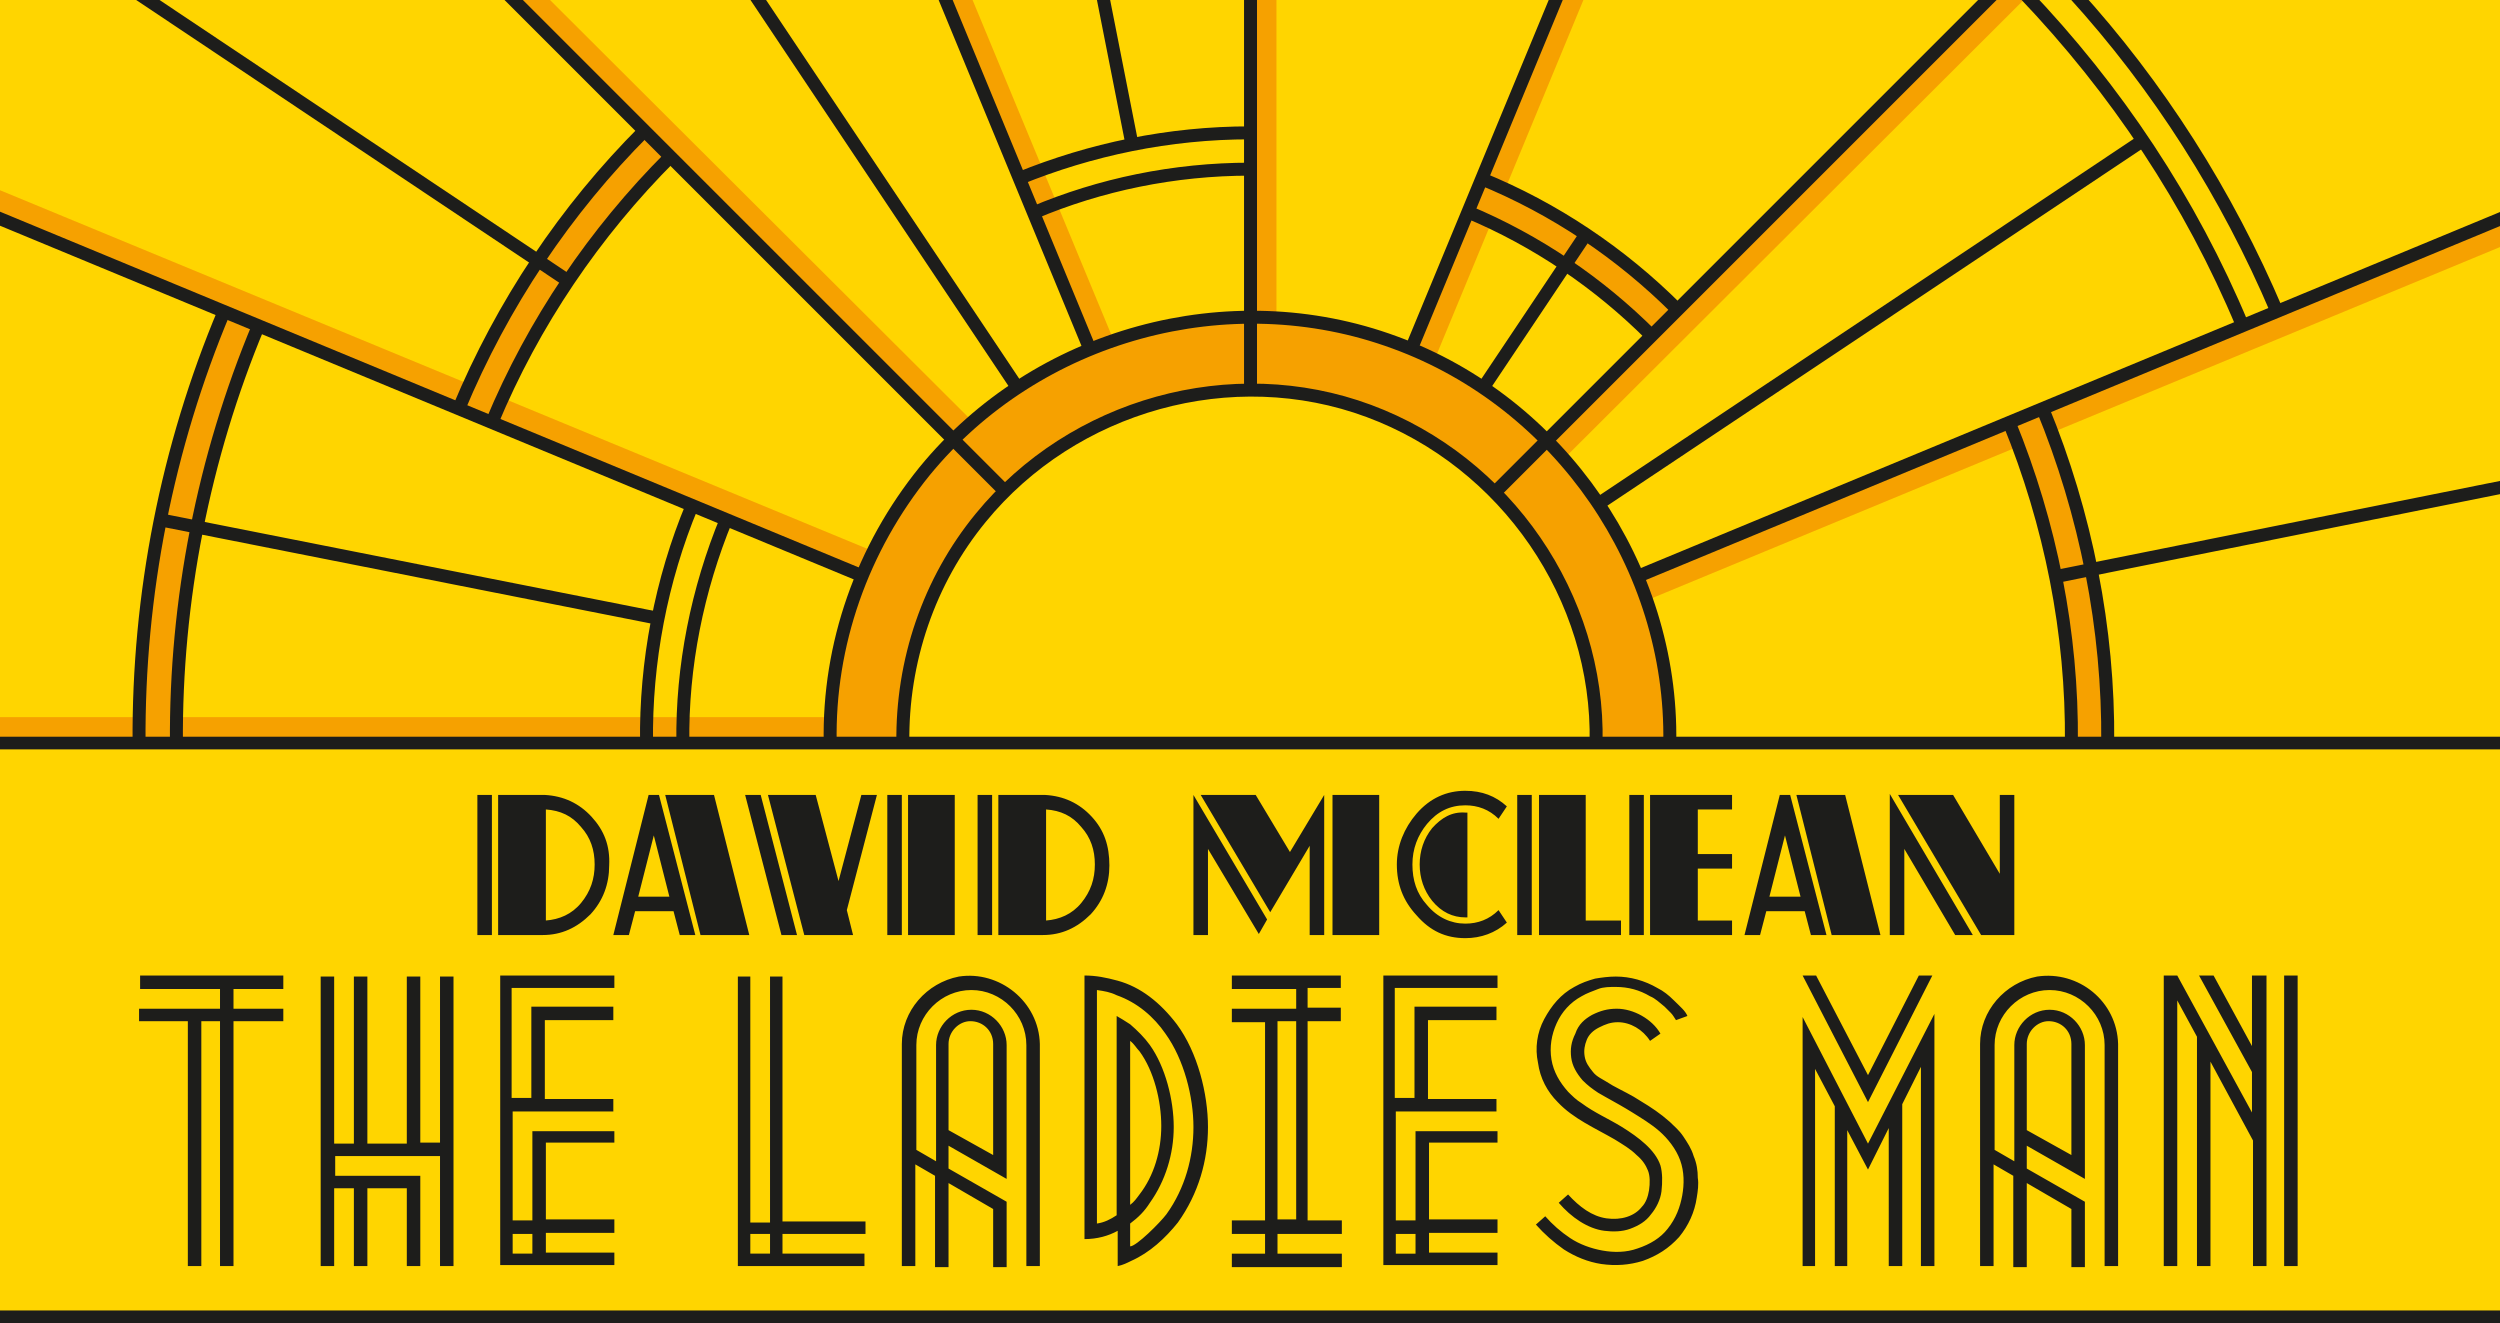 <svg xmlns="http://www.w3.org/2000/svg" viewBox="0 0 240.9 127.5"><path fill="#FFD500" d="M-.9-.7h242.7v127.6H-.9z"/><path fill="#F6A100" d="M-.8 69.1H80v2.5H-.8zM152.7-.3l-14.4 34.8-2.3-.96 14.4-34.8zm-59.48-.9l14.05 33.9-2.3.97L90.9-.23zm55.88 43.6L192.3-.8h3.5l-45 44.9M83.1 55.4L-.8 20.7V18l84.9 35.1m74.7 4.7l82.6-34.2-.1-2.7-83.5 34.6M92.1 42.6L49-.5h3.5l41.4 41.3M120.5-.7h2.5v31.2h-2.5z"/><path fill="#F6A100" d="M153.8 71.6c.3-14.1-8.7-27.1-21.9-32-13.2-4.9-28.5-.6-37.4 10.3-5 6.1-7.6 13.8-7.5 21.7h-7.1c-.3-17 10.6-32.8 26.5-38.6 16-5.9 34.5-.8 45.3 12.4 6 7.4 9.3 16.7 9.1 26.2m38.8 0c.1-10.6-2-21.1-6-30.9l3.3-1.4c4.2 10.2 6.4 21.2 6.3 32.3h-3.6zm-58.2-51.1c6.7 2.8 12.7 6.8 17.7 11.9l2.5-2.5c-5.4-5.4-11.8-9.7-18.9-12.6M47.4 40.7c4-9.7 9.9-18.4 17.2-25.6l-2.5-2.5c-7.6 7.6-13.7 16.7-17.9 26.8M16.9 71.6c-.1-13.8 2.6-27.5 7.9-40.2L21.6 30c-5.5 13.1-8.3 27.3-8.2 41.6"/><path fill="none" stroke="#1D1D1B" stroke-width="1.25" d="M219.4 30C214.6 18.7 208 8.3 199.8-.7M21.6 30c-5.5 13.1-8.3 27.3-8.2 41.6m11.5-40.2c-5.3 12.7-8 26.5-7.9 40.2m199.1-40.2c-5-12-12.2-22.8-21.1-32.1m8.1 72.3c.1-11-2.1-22.1-6.3-32.3M62.1 12.6c-7.6 7.6-13.7 16.7-17.9 26.8m20.4-24.3c-7.3 7.3-13.2 16-17.2 25.6m152.2 30.9c.1-10.6-2-21.1-6-30.9"/><path fill="none" stroke="#1D1D1B" stroke-width="1.22" d="M241.8 71.6H-.8"/><path fill="none" stroke="#1D1D1B" stroke-width="1.25" d="M66.7 48.7c-3 7.2-4.5 15.1-4.4 22.9m58.2-58.8c-7.9 0-15.4 1.6-22.3 4.4M70 50c-2.8 6.8-4.3 14.2-4.2 21.6m54.7-55.3c-7.4 0-14.5 1.5-20.9 4.2m62 9.3c-5.4-5.4-11.8-9.7-18.9-12.6m16.4 15.1c-5-5-11-9.1-17.7-11.9M91-.3l14 33.9M150.2-.7L136 33.6M-.9 20.7l84 34.8m158.3-34.6l-83.5 34.6M120.5-.6v37.9M49-.5l47.8 47.8"/><path fill="none" stroke="#1D1D1B" stroke-width="1.26" d="M192.3-.8l-48.2 48.2"/><path fill="none" stroke="#1D1D1B" stroke-width="1.25" d="M160.9 71.6c.3-17-10.6-32.8-26.5-38.6-16-5.9-34.5-.8-45.3 12.4-6 7.4-9.3 16.7-9.1 26.2"/><path fill="none" stroke="#1D1D1B" stroke-width="1.25" d="M153.8 71.6c.3-14.1-8.7-27.1-21.9-32-13.2-4.9-28.5-.6-37.4 10.3-5 6.1-7.6 13.8-7.5 21.7m154.8 55.3H-.9M106.2-.7l2.8 14.2m132.8 33.3l-43.9 8.8M72.6-.7l25.4 38m54.8-14.7l-9.7 14.5M13.2-.7l41.9 28m151-13.5l-52 34.7M15 50l48 9.5"/><path d="M220.1 122h1.3V94h-1.3v28zm-6.8-28h-1.4l5.1 9.3v3.9L209.8 94h-1.3v28h1.3V96.4l1.9 3.5V122h1.3v-19.7l4.1 7.6V122h1.3V94H217v6.8l-3.7-6.8zm-18 6.6c0-1.2 1-2.2 2.1-2.2 1.2 0 2.2.9 2.2 2.2v10.7l-4.3-2.4v-8.3zm1-6.5c-3.1.6-5.5 3.3-5.5 6.5V122h1.3v-9.8l1.9 1.1v8.8h1.3V114l4.3 2.5v5.6h1.3v-6.3c-1.9-1.1-3.7-2.1-5.6-3.2v-2.2c1.9 1.1 3.7 2.1 5.6 3.2v-12.9c0-1.8-1.5-3.4-3.4-3.4s-3.4 1.6-3.4 3.4v11.2l-1.9-1.1v-10.1c0-2.9 2.4-5.3 5.3-5.3s5.3 2.4 5.3 5.3V122h1.3v-21.4c-.1-4.1-3.8-7.1-7.8-6.5M180 110.2L173.7 98v24h1.2v-19l1.9 3.6V122h1.2v-13.1l2 3.8 2-4V122h1.3v-15.6l1.8-3.6V122h1.3V97.7l-6.4 12.5zm0-4l6.2-12.2h-1.3l-4.9 9.6-5-9.6h-1.3l6.3 12.2zm-20-6.6c-.8-1.4-2.6-2.4-4.2-2.4-.9 0-1.6.2-2.4.6-.7.4-1.3.9-1.6 1.8-.4.8-.5 1.5-.4 2.3.1.8.5 1.5 1.1 2.2.5.5.9.8 1.5 1.2l.7.4c.9.5 1.8 1 2.6 1.5s1.8 1.1 2.6 1.8 1.6 1.7 2 2.8c.4 1.1.4 2.3.2 3.4s-.6 2.2-1.4 3.2c-.7.9-1.7 1.5-2.9 1.9-1.1.4-2.3.4-3.4.2s-2.2-.6-3.1-1.2c-.9-.6-1.7-1.3-2.4-2.1l-.9.8c.8.9 1.7 1.7 2.7 2.4 1.1.7 2.3 1.2 3.6 1.4 1.4.2 2.7.1 4-.3 1.4-.5 2.5-1.2 3.5-2.3.9-1.1 1.5-2.4 1.7-3.8.1-.6.2-1.3.1-1.9 0-.7-.1-1.4-.4-2.1-.2-.7-.6-1.3-1-1.9-.4-.6-.9-1-1.3-1.4-.9-.8-1.8-1.4-2.8-2-.9-.6-1.8-1-2.7-1.5-1.1-.7-1.5-.8-1.9-1.3-.4-.5-.7-.9-.8-1.5-.1-.6 0-1.1.2-1.6s.6-.9 1.2-1.2 1.1-.5 1.8-.5c1.2 0 2.4.7 3.1 1.8l1-.7zm2.6-1.7c-.2-.5-.7-.9-1.3-1.5-.5-.5-1-.9-1.6-1.2-1.2-.7-2.6-1.1-4-1.1-.7 0-1.4.1-2 .2-.7.2-1.3.4-2 .8-1.3.7-2.2 1.8-2.9 3.1-.7 1.3-.9 2.8-.6 4.2.2 1.5.9 2.8 1.9 3.8 1.5 1.6 3.6 2.5 5.5 3.6.8.5 1.5.9 2.1 1.5.6.5.9 1 1.1 1.5.2.5.2 1.2.1 1.9-.1.6-.3 1.2-.7 1.6-.7.9-2 1.3-3.4 1.1-1.4-.2-2.6-1.1-3.7-2.3l-.9.8c1.2 1.4 2.8 2.5 4.4 2.7.8.1 1.7.1 2.5-.2.8-.3 1.5-.7 2-1.4.5-.6.9-1.4 1-2.2.1-.9.1-1.8-.1-2.5-.5-1.5-2.1-2.7-3.7-3.7-1.3-.8-2.7-1.4-3.9-2.3-.5-.3-.9-.7-1.3-1.1-.8-.9-1.4-1.9-1.6-3.1-.2-1.2 0-2.4.5-3.5s1.3-2 2.4-2.6c.5-.3 1.1-.5 1.6-.7s1.1-.2 1.7-.2c1.2 0 2.3.3 3.3.9.5.2.9.6 1.4 1l.6.6c.2.2.3.4.5.7l1.1-.4zm-28.1 21h1.9v1.9h-1.9v-1.9zm9.8-23.7V94h-11v27.9h11v-1.2h-6.6v-1.9h6.6v-1.3h-6.6v-7.4h6.6V109h-7.9v8.6h-1.9v-10.5h9.7v-1.2h-6.6v-7.6h6.6V97h-7.9v8.8h-1.9V95.2h9.9zm-21.2 3.2h1.8v19.1h-1.8V98.4zm6.2-4.4h-10.6v1.3h6.2v1.9h-6.2v1.3h3.2v19.1h-3.2v1.3h3.2v1.9h-3.2v1.3h10.6v-1.3h-6.2v-1.9h6.2v-1.3H126V98.4h3.2v-1.3H126v-1.9h3.2V94zm-16.9 23c-.6.8-2.9 3.1-3.5 3.1v-2.2c.8-.6 1.4-1.2 1.9-2 1.5-2.1 2.3-4.7 2.3-7.3s-.8-5.8-2.3-7.9c-.5-.7-1.2-1.4-1.9-2-.3-.2-1.1-.7-1.3-.8v19.2c-.6.4-1.2.7-1.9.8V95.4c.7.1 1.3.2 1.9.5 2 .7 3.6 2.1 4.7 3.7 1.8 2.5 2.7 6.1 2.7 9s-.8 5.9-2.6 8.4m-3.5-16.7c.4.3.6.7.9 1 1.4 1.9 2.1 4.8 2.1 7.2s-.7 4.8-2.1 6.6c-.3.4-.5.7-.9 1v-15.8zm4.5-1.6c-1.6-2.1-3.5-3.6-5.7-4.2-1.1-.3-2.1-.5-3.2-.5v25.4c1.2 0 2.3-.3 3.2-.8v3.4c.5-.1.9-.3 1.3-.5 1.8-.8 3.3-2.2 4.5-3.7 2-2.8 2.9-6 2.9-9.2s-1-7.2-3-9.9m-22 1.9c0-1.2 1-2.2 2.1-2.2 1.2 0 2.2.9 2.2 2.2v10.7l-4.3-2.4v-8.3zm1-6.5c-3.1.6-5.5 3.3-5.5 6.5V122h1.3v-9.8l1.9 1.1v8.8h1.3V114l4.3 2.5v5.6H97v-6.3c-1.9-1.1-3.7-2.1-5.6-3.2v-2.2c1.9 1.1 3.7 2.1 5.6 3.2v-12.9c0-1.8-1.5-3.4-3.4-3.4s-3.4 1.6-3.4 3.4v11.2l-1.9-1.1v-10.1c0-2.9 2.4-5.3 5.3-5.3s5.3 2.4 5.3 5.3V122h1.3v-21.4c-.1-4.1-3.9-7.1-7.8-6.5m-20.1 24.8h1.9v1.9h-1.9v-1.9zm11.1 0v-1.2h-8V94.1h-1.2v23.7h-1.9V94.1h-1.2V122h12.2v-1.2h-7.9v-1.9h8zm-34 0h1.9v1.9h-1.9v-1.9zm9.8-23.7V94h-11v27.9h11v-1.2h-6.6v-1.9h6.6v-1.3h-6.6v-7.4h6.6V109h-7.9v8.6h-1.9v-10.5h9.7v-1.2h-6.6v-7.6h6.6V97h-7.9v8.8h-1.9V95.2h9.9zm-16.8 14.9h-1.9v-16h-1.3v16.1h-3.8V94.1h-1.3v16.1h-1.9V94.1h-1.3V122h1.3v-7.5h1.9v7.5h1.3v-7.5h3.8v7.5h1.3v-8.7h-8.2v-1.9h10.1V122h1.3V94.1h-1.3v16zM21.2 95.3v1.9h-7.8v1.2h4.7V122h1.3V98.4h1.8V122h1.3V98.4h4.8v-1.2h-4.8v-1.9h4.8V94H13.5v1.3h7.7zm160.9-18.8v13.6h1.4v-8.3l4.9 8.3h1.7l-8-13.6zm12 .1h-1.4v7.6l-4.5-7.6h-5.3l8 13.5h3.2V76.6zm-23.6 9.8l1.5-5.9 1.5 5.9h-3zm2-9.8h-1l-3.4 13.5h1.5l.6-2.3h3.7l.6 2.3h1.5l-3.5-13.5zm5.3 0h-4.7l3.4 13.5h4.7l-3.4-13.5zm-19.4 0H157v13.5h1.4V76.6zm8.5 12.1h-3.3v-5h3.3v-1.4h-3.3V78h3.3v-1.4H159v13.5h7.9v-1.4zm-19.3-12.1h-1.4v13.5h1.4V76.6zm8.5 12.1h-3.3V76.6h-4.5v13.5h7.9v-1.4zm-14.7-10.4h-.2c-1.3-.1-2.3.5-3.2 1.5-.8 1-1.2 2.2-1.2 3.5s.4 2.5 1.2 3.5c.9 1.1 2 1.6 3.2 1.6h.2V78.3zm-.2-2.1c-1.8 0-3.4.7-4.7 2.2-1.2 1.4-1.9 3.1-1.9 4.9 0 1.9.6 3.5 1.9 4.9 1.3 1.5 2.8 2.2 4.7 2.2 1.5 0 2.9-.5 4-1.5l-.8-1.2c-.9.9-2 1.3-3.2 1.3-1.4 0-2.7-.6-3.7-1.8-1-1.1-1.4-2.4-1.4-3.9s.5-2.8 1.4-3.9c1-1.2 2.2-1.8 3.7-1.8 1.2 0 2.3.4 3.2 1.3l.8-1.2c-1.1-1-2.4-1.5-4-1.5m-26.2.4v13.5h1.4v-8.3l4.9 8.2.8-1.4-7.1-12zm12.8 0h-.2l-3.3 5.5-3.3-5.5h-5.3l6.7 11.3 3.8-6.4v8.6h1.4V76.6zm5.1 0h-4.5v13.5h4.5V76.6zm-37.3 0h-1.4v13.5h1.4V76.6zm8.6 10.4c-.9 1.1-2.1 1.6-3.4 1.7V78c1.4.1 2.5.6 3.4 1.7.9 1 1.3 2.2 1.3 3.6s-.4 2.6-1.3 3.7m1-8.3c-1.2-1.3-2.7-2-4.5-2.1h-4.5v13.5h4.3c1.8 0 3.3-.7 4.6-2 1.2-1.3 1.8-2.9 1.8-4.7 0-1.9-.5-3.4-1.7-4.7m-18.3-2.1h-1.4v13.5h1.4V76.6zm5.1 0h-4.5v13.5H92V76.6zm-18.7 0h-1.5l3.5 13.5h1.5l-3.5-13.5zm9.7 0l-2.2 8.3-2.2-8.3H74l3.5 13.5h4.7l-.6-2.4 2.9-11.1H83zm-21.5 9.8l1.5-5.9 1.5 5.9h-3zm2-9.8h-1l-3.4 13.5h1.5l.6-2.3h3.7l.6 2.3H67l-3.5-13.5zm5.3 0h-4.7l3.4 13.5h4.7l-3.4-13.5zm-21.4 0H46v13.5h1.4V76.6zM56 87c-.9 1.1-2.1 1.6-3.4 1.7V78c1.4.1 2.5.6 3.4 1.7.9 1 1.3 2.2 1.3 3.6s-.4 2.6-1.3 3.7m1-8.3c-1.2-1.3-2.7-2-4.5-2.1H48v13.5h4.3c1.8 0 3.3-.7 4.6-2 1.2-1.3 1.8-2.9 1.8-4.7.1-1.9-.5-3.4-1.7-4.7" fill="#1D1D1B"/></svg>